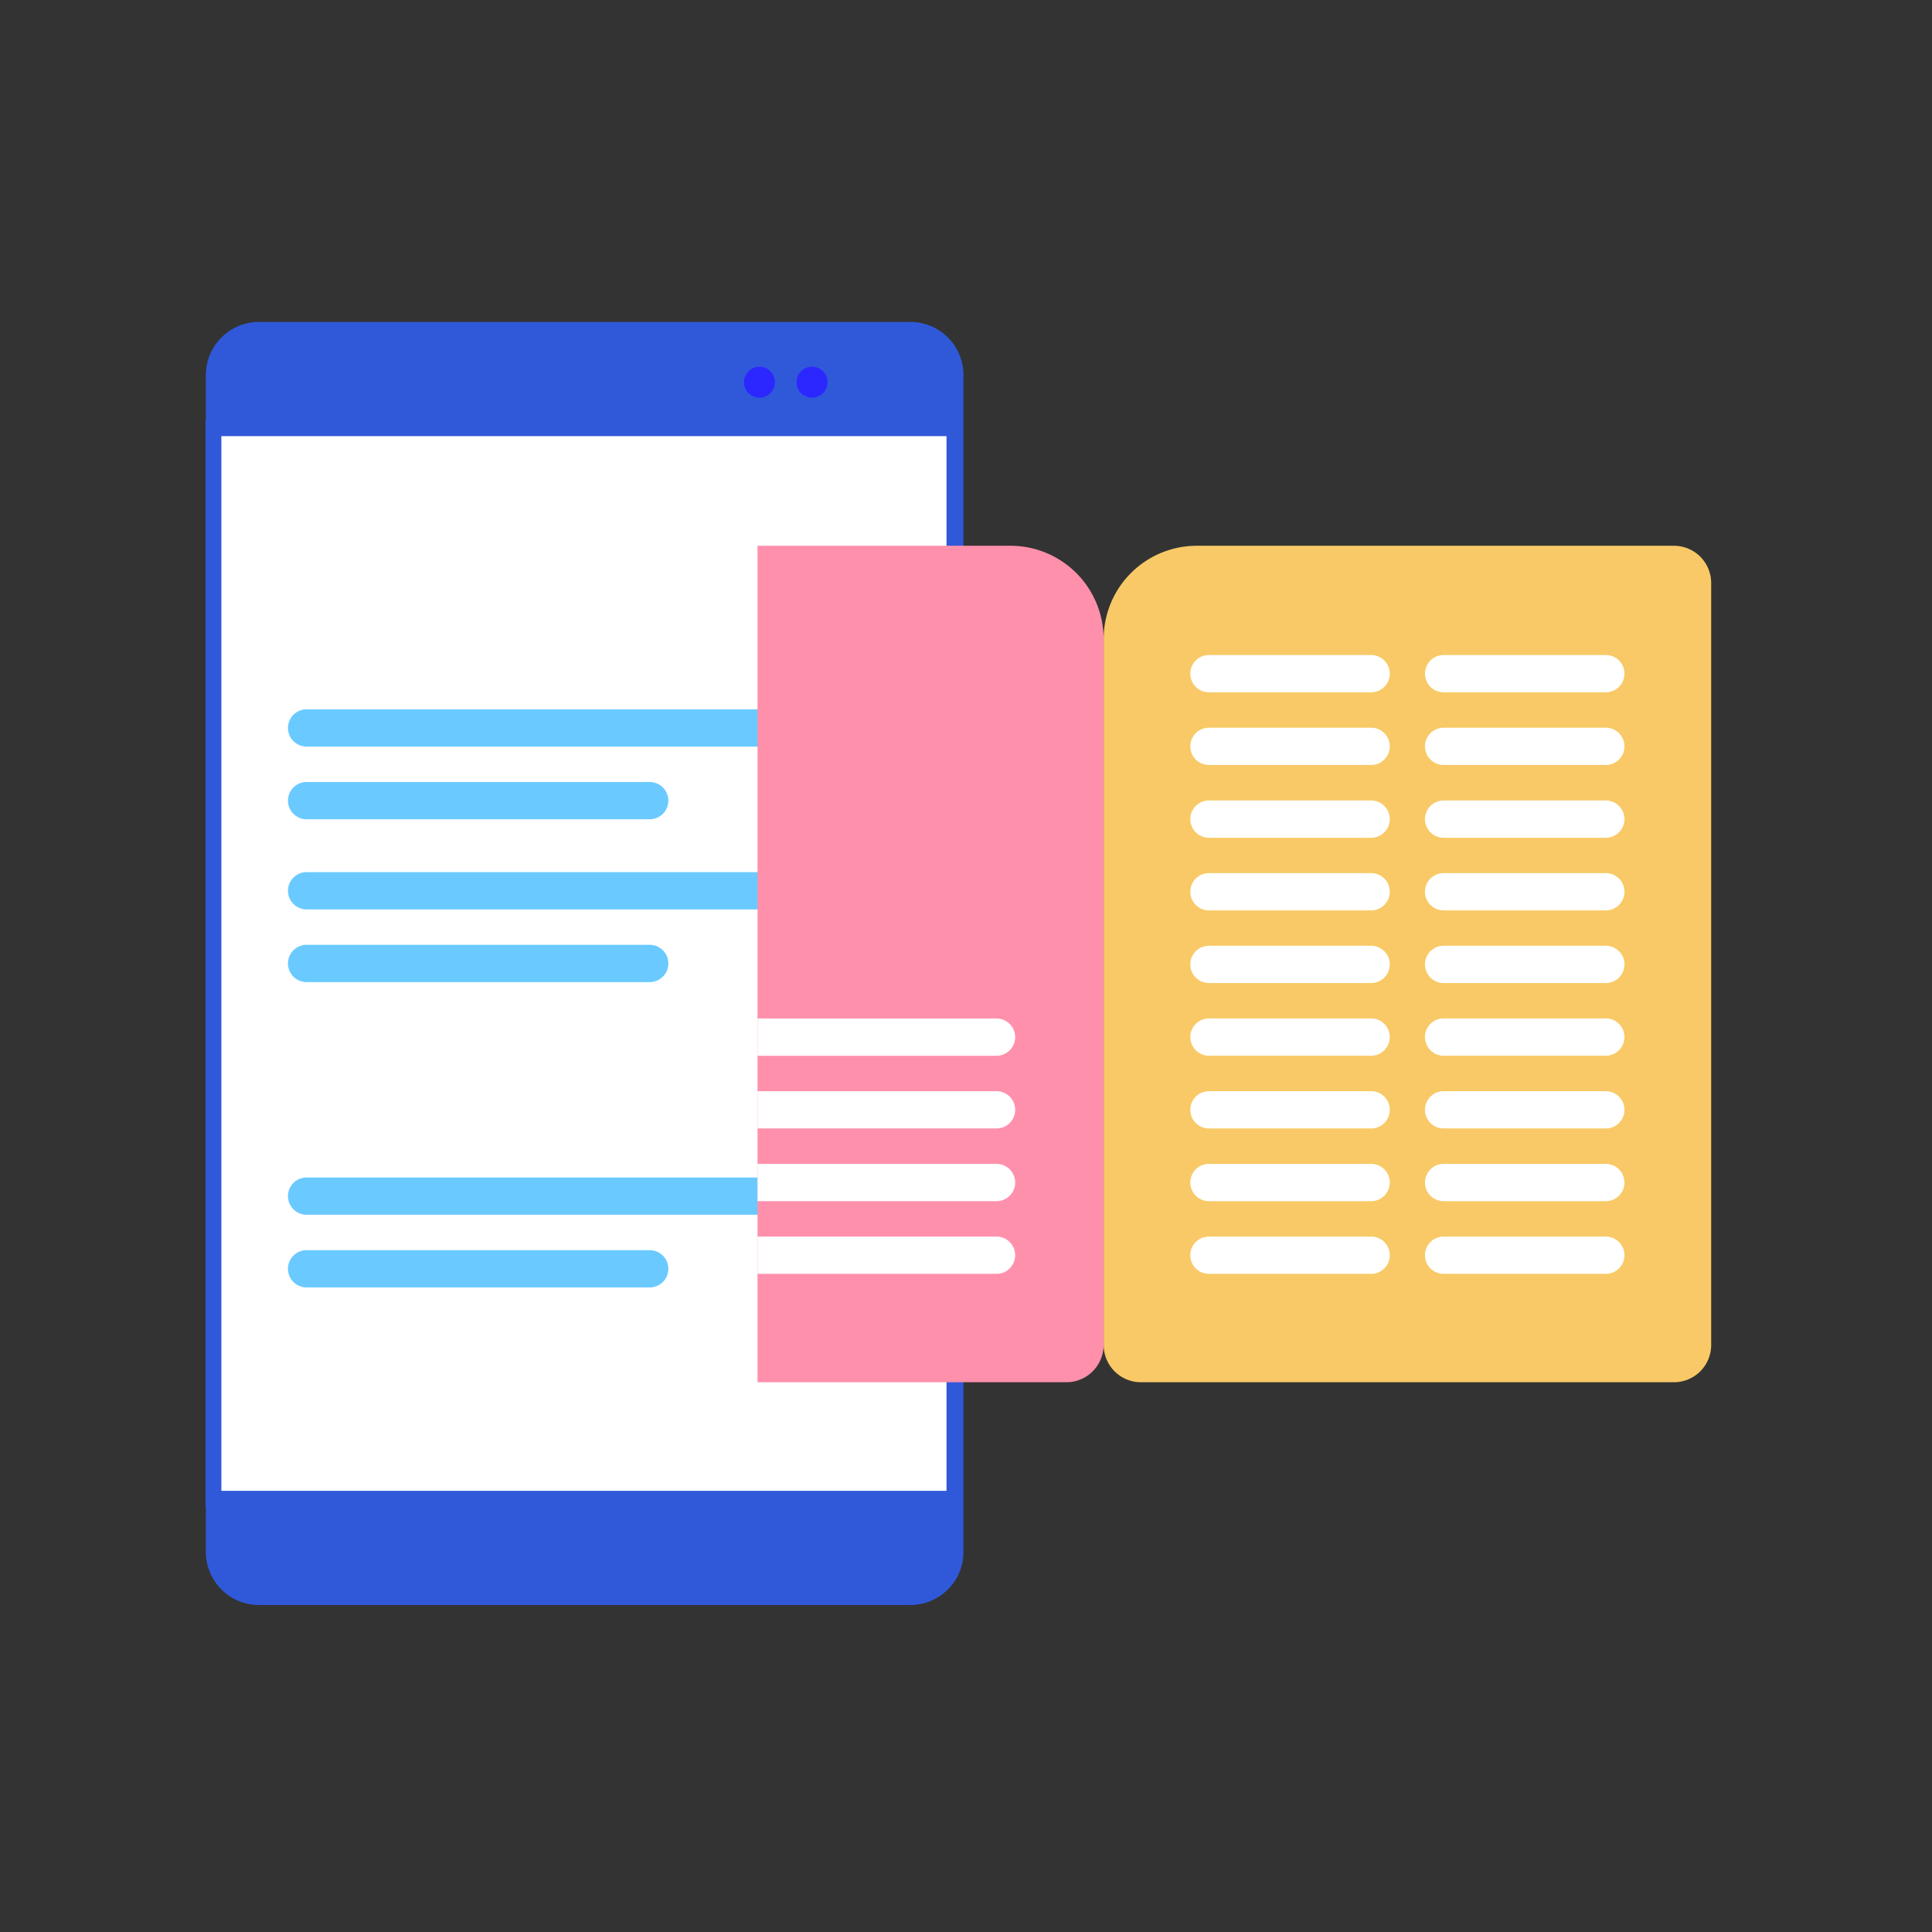 <svg xmlns="http://www.w3.org/2000/svg" width="122" height="122" viewBox="0 0 122 122">
  <rect x="0" y="0" width="122" height="122" fill="#333333" stroke="none"/>
  <g id="Semantic_engine" data-name="Semantic engine" transform="translate(-482 -2628)">
    <g id="Pre-trained_reader_models_" data-name="Pre-trained reader  models " transform="translate(-292 2438)">
      <rect id="Rectangle_3581" data-name="Rectangle 3581" width="122" height="122" transform="translate(774 190)" fill="none"/>
    </g>
    <g id="Group_14414" data-name="Group 14414" transform="translate(-6.462 -5.919)">
      <g id="Group_14381" data-name="Group 14381" transform="translate(501.462 2654.249)">
        <g id="Group_14379" data-name="Group 14379">
          <path id="Path_7164" data-name="Path 7164" d="M99.309,123.247V48.936a3.355,3.355,0,0,1,3.355-3.355h41.129a3.355,3.355,0,0,1,3.355,3.355v74.311a3.355,3.355,0,0,1-3.355,3.355H102.664A3.355,3.355,0,0,1,99.309,123.247Z" transform="translate(-99.309 -45.581)" fill="#3059da"/>
          <g id="Group_14378" data-name="Group 14378" transform="translate(0.479 6.711)">
            <path id="Path_7165" data-name="Path 7165" d="M99.31,78.574H146.1v67.6H99.31Z" transform="translate(-99.31 -78.574)" fill="#fff" stroke="#3059da" stroke-width="1"/>
          </g>
        </g>
        <g id="Group_14380" data-name="Group 14380" transform="translate(33.979 2.826)">
          <circle id="Ellipse_139" data-name="Ellipse 139" cx="0.979" cy="0.979" r="0.979" fill="#2c27ff"/>
          <circle id="Ellipse_140" data-name="Ellipse 140" cx="0.979" cy="0.979" r="0.979" transform="translate(3.319)" fill="#2c27ff"/>
        </g>
      </g>
      <path id="Path_7193" data-name="Path 7193" d="M325.17,164.191H296.649a1.177,1.177,0,0,1,0-2.354H325.17a1.177,1.177,0,0,1,0,2.354Z" transform="translate(211.174 2516.873)" fill="#6acaff"/>
      <path id="Path_7198" data-name="Path 7198" d="M325.17,164.191H296.649a1.177,1.177,0,0,1,0-2.354H325.17a1.177,1.177,0,0,1,0,2.354Z" transform="translate(211.174 2527.155)" fill="#6acaff"/>
      <path id="Path_7200" data-name="Path 7200" d="M325.17,164.191H296.649a1.177,1.177,0,0,1,0-2.354H325.17a1.177,1.177,0,0,1,0,2.354Z" transform="translate(211.174 2546.436)" fill="#6acaff"/>
      <path id="Path_7194" data-name="Path 7194" d="M318.316,183.694H296.649a1.177,1.177,0,0,1,0-2.354h21.667a1.177,1.177,0,1,1,0,2.354Z" transform="translate(211.174 2501.96)" fill="#6acaff"/>
      <path id="Path_7197" data-name="Path 7197" d="M318.316,183.694H296.649a1.177,1.177,0,0,1,0-2.354h21.667a1.177,1.177,0,1,1,0,2.354Z" transform="translate(211.174 2512.242)" fill="#6acaff"/>
      <path id="Path_7199" data-name="Path 7199" d="M318.316,183.694H296.649a1.177,1.177,0,0,1,0-2.354h21.667a1.177,1.177,0,1,1,0,2.354Z" transform="translate(211.174 2531.523)" fill="#6acaff"/>
      <g id="Group_14413" data-name="Group 14413" transform="translate(536.299 2668.382)">
        <g id="Group_14387" data-name="Group 14387">
          <path id="Path_7168" data-name="Path 7168" d="M201.222,138.407v44.584a2.355,2.355,0,0,1-2.354,2.354h-19.5V132.523h15.968A5.883,5.883,0,0,1,201.222,138.407Z" transform="translate(-179.37 -132.523)" fill="#ff90ac"/>
          <g id="Group_14386" data-name="Group 14386" transform="translate(0 29.852)">
            <g id="Group_14382" data-name="Group 14382">
              <path id="Path_7170" data-name="Path 7170" d="M179.37,259.35h15.091a1.177,1.177,0,1,1,0,2.354H179.37Z" transform="translate(-179.37 -259.35)" fill="#fff"/>
            </g>
            <g id="Group_14383" data-name="Group 14383" transform="translate(0 4.59)">
              <path id="Path_7171" data-name="Path 7171" d="M179.37,278.853h15.091a1.177,1.177,0,0,1,0,2.354H179.37Z" transform="translate(-179.37 -278.853)" fill="#fff"/>
            </g>
            <g id="Group_14384" data-name="Group 14384" transform="translate(0 9.181)">
              <path id="Path_7172" data-name="Path 7172" d="M179.37,298.356h15.091a1.177,1.177,0,1,1,0,2.354H179.37Z" transform="translate(-179.37 -298.356)" fill="#fff"/>
            </g>
            <g id="Group_14385" data-name="Group 14385" transform="translate(0 13.771)">
              <path id="Path_7173" data-name="Path 7173" d="M179.37,317.858h15.091a1.177,1.177,0,1,1,0,2.354H179.37Z" transform="translate(-179.37 -317.858)" fill="#fff"/>
            </g>
          </g>
          <path id="Path_7174" data-name="Path 7174" d="M274.567,185.343h33.658a2.354,2.354,0,0,0,2.354-2.354V134.875a2.354,2.354,0,0,0-2.354-2.354H278.1a5.884,5.884,0,0,0-5.884,5.884v44.584A2.354,2.354,0,0,0,274.567,185.343Z" transform="translate(-250.36 -132.521)" fill="#f8c966"/>
        </g>
        <g id="Group_14412" data-name="Group 14412" transform="translate(27.327 6.9)">
          <g id="Group_14400" data-name="Group 14400">
            <g id="Group_14393" data-name="Group 14393">
              <g id="Group_14388" data-name="Group 14388">
                <path id="Path_7175" data-name="Path 7175" d="M306.892,164.191H296.649a1.177,1.177,0,0,1,0-2.354h10.243a1.177,1.177,0,1,1,0,2.354Z" transform="translate(-295.472 -161.837)" fill="#fff"/>
              </g>
              <g id="Group_14389" data-name="Group 14389" transform="translate(0 4.59)">
                <path id="Path_7176" data-name="Path 7176" d="M306.892,183.694H296.649a1.177,1.177,0,0,1,0-2.354h10.243a1.177,1.177,0,1,1,0,2.354Z" transform="translate(-295.472 -181.34)" fill="#fff"/>
              </g>
              <g id="Group_14390" data-name="Group 14390" transform="translate(0 9.181)">
                <path id="Path_7177" data-name="Path 7177" d="M306.892,203.2H296.649a1.177,1.177,0,0,1,0-2.354h10.243a1.177,1.177,0,1,1,0,2.354Z" transform="translate(-295.472 -200.842)" fill="#fff"/>
              </g>
              <g id="Group_14391" data-name="Group 14391" transform="translate(0 13.771)">
                <path id="Path_7178" data-name="Path 7178" d="M306.892,222.7H296.649a1.177,1.177,0,0,1,0-2.354h10.243a1.177,1.177,0,1,1,0,2.354Z" transform="translate(-295.472 -220.345)" fill="#fff"/>
              </g>
              <g id="Group_14392" data-name="Group 14392" transform="translate(0 18.362)">
                <path id="Path_7179" data-name="Path 7179" d="M306.892,242.2H296.649a1.177,1.177,0,0,1,0-2.354h10.243a1.177,1.177,0,1,1,0,2.354Z" transform="translate(-295.472 -239.848)" fill="#fff"/>
              </g>
            </g>
            <g id="Group_14399" data-name="Group 14399" transform="translate(14.819)">
              <g id="Group_14394" data-name="Group 14394">
                <path id="Path_7180" data-name="Path 7180" d="M369.853,164.191H359.61a1.177,1.177,0,0,1,0-2.354h10.243a1.177,1.177,0,0,1,0,2.354Z" transform="translate(-358.433 -161.837)" fill="#fff"/>
              </g>
              <g id="Group_14395" data-name="Group 14395" transform="translate(0 4.59)">
                <path id="Path_7181" data-name="Path 7181" d="M369.853,183.694H359.61a1.177,1.177,0,0,1,0-2.354h10.243a1.177,1.177,0,0,1,0,2.354Z" transform="translate(-358.433 -181.34)" fill="#fff"/>
              </g>
              <g id="Group_14396" data-name="Group 14396" transform="translate(0 9.181)">
                <path id="Path_7182" data-name="Path 7182" d="M369.853,203.2H359.61a1.177,1.177,0,0,1,0-2.354h10.243a1.177,1.177,0,0,1,0,2.354Z" transform="translate(-358.433 -200.842)" fill="#fff"/>
              </g>
              <g id="Group_14397" data-name="Group 14397" transform="translate(0 13.771)">
                <path id="Path_7183" data-name="Path 7183" d="M369.853,222.7H359.61a1.177,1.177,0,0,1,0-2.354h10.243a1.177,1.177,0,1,1,0,2.354Z" transform="translate(-358.433 -220.345)" fill="#fff"/>
              </g>
              <g id="Group_14398" data-name="Group 14398" transform="translate(0 18.362)">
                <path id="Path_7184" data-name="Path 7184" d="M369.853,242.2H359.61a1.177,1.177,0,0,1,0-2.354h10.243a1.177,1.177,0,0,1,0,2.354Z" transform="translate(-358.433 -239.848)" fill="#fff"/>
              </g>
            </g>
          </g>
          <g id="Group_14411" data-name="Group 14411" transform="translate(0 22.952)">
            <g id="Group_14405" data-name="Group 14405">
              <g id="Group_14401" data-name="Group 14401">
                <path id="Path_7185" data-name="Path 7185" d="M306.892,261.7H296.649a1.177,1.177,0,1,1,0-2.354h10.243a1.177,1.177,0,1,1,0,2.354Z" transform="translate(-295.472 -259.35)" fill="#fff"/>
              </g>
              <g id="Group_14402" data-name="Group 14402" transform="translate(0 4.59)">
                <path id="Path_7186" data-name="Path 7186" d="M306.892,281.207H296.649a1.177,1.177,0,0,1,0-2.354h10.243a1.177,1.177,0,0,1,0,2.354Z" transform="translate(-295.472 -278.853)" fill="#fff"/>
              </g>
              <g id="Group_14403" data-name="Group 14403" transform="translate(0 9.181)">
                <path id="Path_7187" data-name="Path 7187" d="M306.892,300.71H296.649a1.177,1.177,0,1,1,0-2.354h10.243a1.177,1.177,0,1,1,0,2.354Z" transform="translate(-295.472 -298.356)" fill="#fff"/>
              </g>
              <g id="Group_14404" data-name="Group 14404" transform="translate(0 13.771)">
                <path id="Path_7188" data-name="Path 7188" d="M306.892,320.212H296.649a1.177,1.177,0,0,1,0-2.354h10.243a1.177,1.177,0,1,1,0,2.354Z" transform="translate(-295.472 -317.858)" fill="#fff"/>
              </g>
            </g>
            <g id="Group_14410" data-name="Group 14410" transform="translate(14.819)">
              <g id="Group_14406" data-name="Group 14406">
                <path id="Path_7189" data-name="Path 7189" d="M369.853,261.7H359.61a1.177,1.177,0,0,1,0-2.354h10.243a1.177,1.177,0,1,1,0,2.354Z" transform="translate(-358.433 -259.35)" fill="#fff"/>
              </g>
              <g id="Group_14407" data-name="Group 14407" transform="translate(0 4.59)">
                <path id="Path_7190" data-name="Path 7190" d="M369.853,281.207H359.61a1.177,1.177,0,0,1,0-2.354h10.243a1.177,1.177,0,0,1,0,2.354Z" transform="translate(-358.433 -278.853)" fill="#fff"/>
              </g>
              <g id="Group_14408" data-name="Group 14408" transform="translate(0 9.181)">
                <path id="Path_7191" data-name="Path 7191" d="M369.853,300.71H359.61a1.177,1.177,0,0,1,0-2.354h10.243a1.177,1.177,0,1,1,0,2.354Z" transform="translate(-358.433 -298.356)" fill="#fff"/>
              </g>
              <g id="Group_14409" data-name="Group 14409" transform="translate(0 13.771)">
                <path id="Path_7192" data-name="Path 7192" d="M369.853,320.212H359.61a1.177,1.177,0,0,1,0-2.354h10.243a1.177,1.177,0,0,1,0,2.354Z" transform="translate(-358.433 -317.858)" fill="#fff"/>
              </g>
            </g>
          </g>
        </g>
      </g>
    </g>
  </g>
</svg>
